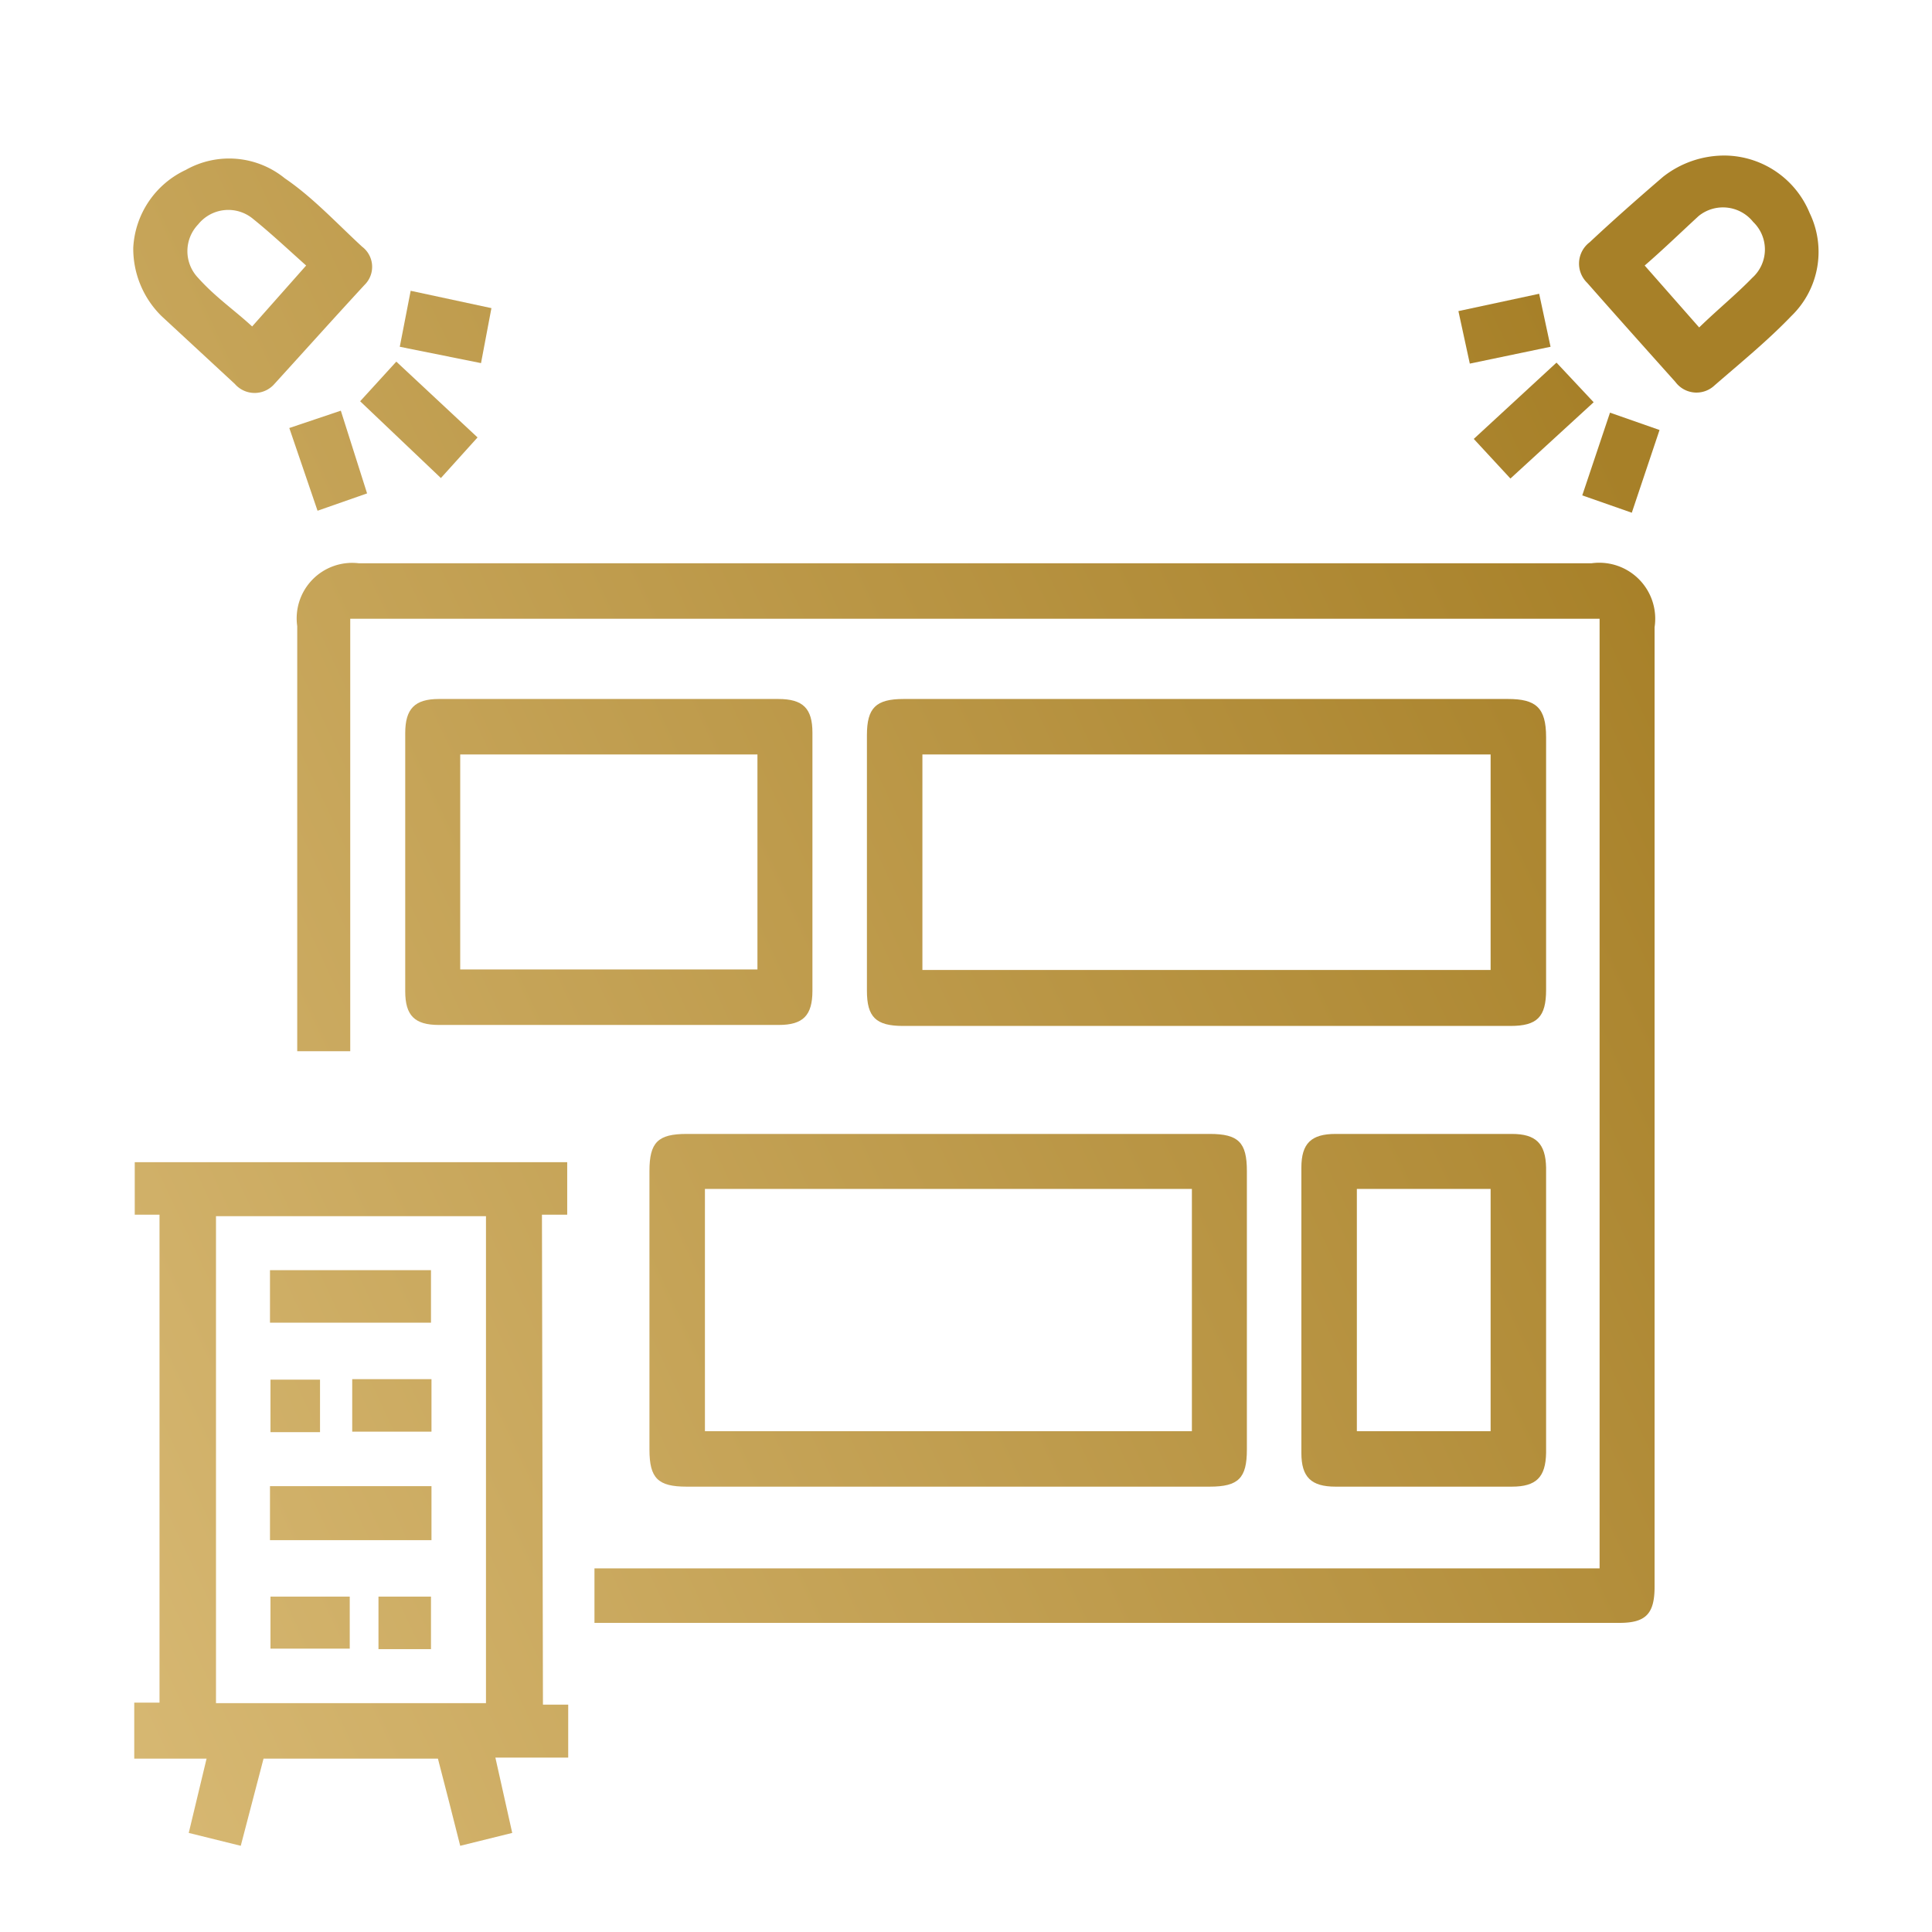 <?xml version="1.0" encoding="UTF-8"?> <svg xmlns="http://www.w3.org/2000/svg" xmlns:xlink="http://www.w3.org/1999/xlink" id="Слой_1" data-name="Слой 1" viewBox="0 0 39 39"> <defs> <style>.cls-1{fill:url(#Безымянный_градиент);}.cls-2{fill:url(#Безымянный_градиент-2);}.cls-3{fill:url(#Безымянный_градиент-3);}.cls-4{fill:url(#Безымянный_градиент-4);}.cls-5{fill:url(#Безымянный_градиент-5);}.cls-6{fill:url(#Безымянный_градиент-6);}.cls-7{fill:url(#Безымянный_градиент-7);}.cls-8{fill:url(#Безымянный_градиент-8);}.cls-9{fill:url(#Безымянный_градиент-9);}.cls-10{fill:url(#Безымянный_градиент-10);}.cls-11{fill:url(#Безымянный_градиент-11);}.cls-12{fill:url(#Безымянный_градиент-12);}.cls-13{fill:url(#Безымянный_градиент-13);}.cls-14{fill:url(#Безымянный_градиент-14);}.cls-15{fill:url(#Безымянный_градиент-15);}.cls-16{fill:url(#Безымянный_градиент-16);}.cls-17{fill:url(#Безымянный_градиент-17);}.cls-18{fill:url(#Безымянный_градиент-18);}.cls-19{fill:url(#Безымянный_градиент-19);}.cls-20{fill:url(#Безымянный_градиент-20);}</style> <linearGradient id="Безымянный_градиент" x1="-4.06" y1="33.35" x2="35.27" y2="14.83" gradientUnits="userSpaceOnUse"> <stop offset="0" stop-color="#ddbf7c"></stop> <stop offset="1" stop-color="#a78028"></stop> </linearGradient> <linearGradient id="Безымянный_градиент-2" x1="-3.34" y1="34.88" x2="35.99" y2="16.36" xlink:href="#Безымянный_градиент"></linearGradient> <linearGradient id="Безымянный_градиент-3" x1="-5.05" y1="31.25" x2="34.28" y2="12.73" xlink:href="#Безымянный_градиент"></linearGradient> <linearGradient id="Безымянный_градиент-4" x1="-2.51" y1="36.64" x2="36.82" y2="18.12" xlink:href="#Безымянный_градиент"></linearGradient> <linearGradient id="Безымянный_градиент-5" x1="-7.24" y1="26.6" x2="32.09" y2="8.08" xlink:href="#Безымянный_градиент"></linearGradient> <linearGradient id="Безымянный_градиент-6" x1="-0.76" y1="40.34" x2="38.56" y2="21.82" xlink:href="#Безымянный_градиент"></linearGradient> <linearGradient id="Безымянный_градиент-7" x1="-13.19" y1="13.96" x2="26.14" y2="-4.56" xlink:href="#Безымянный_градиент"></linearGradient> <linearGradient id="Безымянный_градиент-8" x1="-7.81" y1="25.38" x2="31.52" y2="6.86" xlink:href="#Безымянный_градиент"></linearGradient> <linearGradient id="Безымянный_градиент-9" x1="-11.38" y1="17.8" x2="27.95" y2="-0.72" xlink:href="#Безымянный_градиент"></linearGradient> <linearGradient id="Безымянный_градиент-10" x1="-7.28" y1="26.5" x2="32.04" y2="7.98" xlink:href="#Безымянный_градиент"></linearGradient> <linearGradient id="Безымянный_градиент-11" x1="-11.39" y1="17.78" x2="27.94" y2="-0.74" xlink:href="#Безымянный_градиент"></linearGradient> <linearGradient id="Безымянный_градиент-12" x1="-6.65" y1="27.85" x2="32.68" y2="9.33" xlink:href="#Безымянный_градиент"></linearGradient> <linearGradient id="Безымянный_градиент-13" x1="-12" y1="16.47" x2="27.32" y2="-2.05" xlink:href="#Безымянный_градиент"></linearGradient> <linearGradient id="Безымянный_градиент-14" x1="-8.12" y1="24.73" x2="31.21" y2="6.21" xlink:href="#Безымянный_градиент"></linearGradient> <linearGradient id="Безымянный_градиент-15" x1="-4.8" y1="31.76" x2="34.52" y2="13.24" xlink:href="#Безымянный_градиент"></linearGradient> <linearGradient id="Безымянный_градиент-16" x1="-3.11" y1="35.36" x2="36.22" y2="16.84" xlink:href="#Безымянный_градиент"></linearGradient> <linearGradient id="Безымянный_градиент-17" x1="-3.8" y1="33.89" x2="35.52" y2="15.37" xlink:href="#Безымянный_градиент"></linearGradient> <linearGradient id="Безымянный_градиент-18" x1="-2.41" y1="36.84" x2="36.92" y2="18.32" xlink:href="#Безымянный_градиент"></linearGradient> <linearGradient id="Безымянный_градиент-19" x1="-4.15" y1="33.15" x2="35.18" y2="14.63" xlink:href="#Безымянный_градиент"></linearGradient> <linearGradient id="Безымянный_градиент-20" x1="-2.06" y1="37.58" x2="37.26" y2="19.06" xlink:href="#Безымянный_градиент"></linearGradient> </defs> <path class="cls-1" d="M32.13,11.37H7.24A1.12,1.12,0,0,0,6,12.64V20.9c0,.1,0,.21,0,.32H7.07V12.49H32.29V31.66H12v1.1H32.69c.53,0,.71-.18.71-.73V12.66A1.13,1.13,0,0,0,32.13,11.37Z"></path> <path class="cls-2" d="M10.94,24.52h.51V23.46H2.72v1.06l.5,0v9.85l-.51,0V35.5H4.17L3.81,37l1.05.26.46-1.76H8.84c.15.58.3,1.16.45,1.76L10.34,37,10,35.48h1.47V34.41h-.51ZM9.81,34.38H4.36V24.55H9.81Z"></path> <path class="cls-3" d="M30.44,14.11H18.24c-.56,0-.74.18-.74.73V20c0,.53.18.71.73.71H30.49c.54,0,.72-.18.72-.73v-5.1C31.21,14.28,31,14.11,30.44,14.11Zm-.35,5.47H18.62V15.23H30.09Z"></path> <path class="cls-4" d="M13.11,23.64v5.62c0,.58.17.75.75.75H24.42c.58,0,.75-.17.75-.75,0-1.87,0-3.75,0-5.62,0-.58-.17-.75-.75-.75H13.86C13.28,22.89,13.11,23.06,13.11,23.64Zm1.12.36h9.83v4.89H14.23Z"></path> <path class="cls-5" d="M15.71,14.11H8.86c-.49,0-.68.2-.68.69,0,1.73,0,3.47,0,5.21,0,.49.19.68.68.68h6.86c.49,0,.68-.19.68-.69V14.79C16.4,14.3,16.21,14.11,15.71,14.11Zm-.42,5.46h-6V15.23h6Z"></path> <path class="cls-6" d="M30.52,22.89c-1.19,0-2.37,0-3.56,0-.49,0-.69.19-.69.68v5.76c0,.49.2.68.69.68h3.56c.49,0,.68-.19.69-.68V23.57C31.2,23.08,31,22.89,30.52,22.89Zm-.43,6h-2.7V24h2.7Z"></path> <path class="cls-7" d="M4.74,7.75a.53.53,0,0,0,.8,0c.61-.67,1.22-1.35,1.82-2a.51.51,0,0,0-.05-.77c-.51-.47-1-1-1.56-1.38a1.78,1.78,0,0,0-2-.17A1.84,1.84,0,0,0,2.69,5a1.91,1.91,0,0,0,.57,1.38ZM4,4.53a.78.78,0,0,1,1.11-.11c.36.29.7.61,1.07.94L5.09,6.59C4.72,6.25,4.35,6,4,5.61A.78.78,0,0,1,4,4.53Z"></path> <path class="cls-8" d="M36.53,4.3a1.87,1.87,0,0,0-1.69-1.16,2,2,0,0,0-1.27.43c-.5.43-1,.87-1.48,1.32a.54.54,0,0,0-.05.82c.59.67,1.18,1.33,1.78,2a.53.53,0,0,0,.79.07c.53-.46,1.07-.9,1.55-1.4A1.8,1.8,0,0,0,36.53,4.3ZM35.37,5.61c-.33.34-.7.64-1.07,1L33.2,5.36c.37-.32.71-.65,1.09-1a.78.78,0,0,1,1.1.12A.77.77,0,0,1,35.37,5.61Z"></path> <path class="cls-9" d="M8.9,9.65l.74-.82L8,7.3l-.73.8Z"></path> <path class="cls-10" d="M30.49,9.66l1.68-1.54-.75-.8L29.75,8.86Z"></path> <path class="cls-11" d="M5.84,8.64l.57,1.67,1-.35L6.88,8.29Z"></path> <path class="cls-12" d="M31.94,10l1,.35.56-1.67-1-.35Z"></path> <path class="cls-13" d="M9.92,6.22,8.29,5.87,8.07,7l1.64.33Z"></path> <path class="cls-14" d="M31.3,7l-.23-1.07-1.63.35.23,1.06Z"></path> <path class="cls-15" d="M8.7,25.64H5.45V26.7H8.7Z"></path> <path class="cls-16" d="M5.45,31.09H8.71V30H5.45Z"></path> <path class="cls-17" d="M7.11,28.9h1.6V27.84H7.11Z"></path> <path class="cls-18" d="M5.46,33.28h1.6V32.23H5.46Z"></path> <path class="cls-19" d="M5.46,27.85v1.06h1V27.85Z"></path> <path class="cls-20" d="M7.64,33.29H8.7V32.23H7.64Z"></path> </svg> 